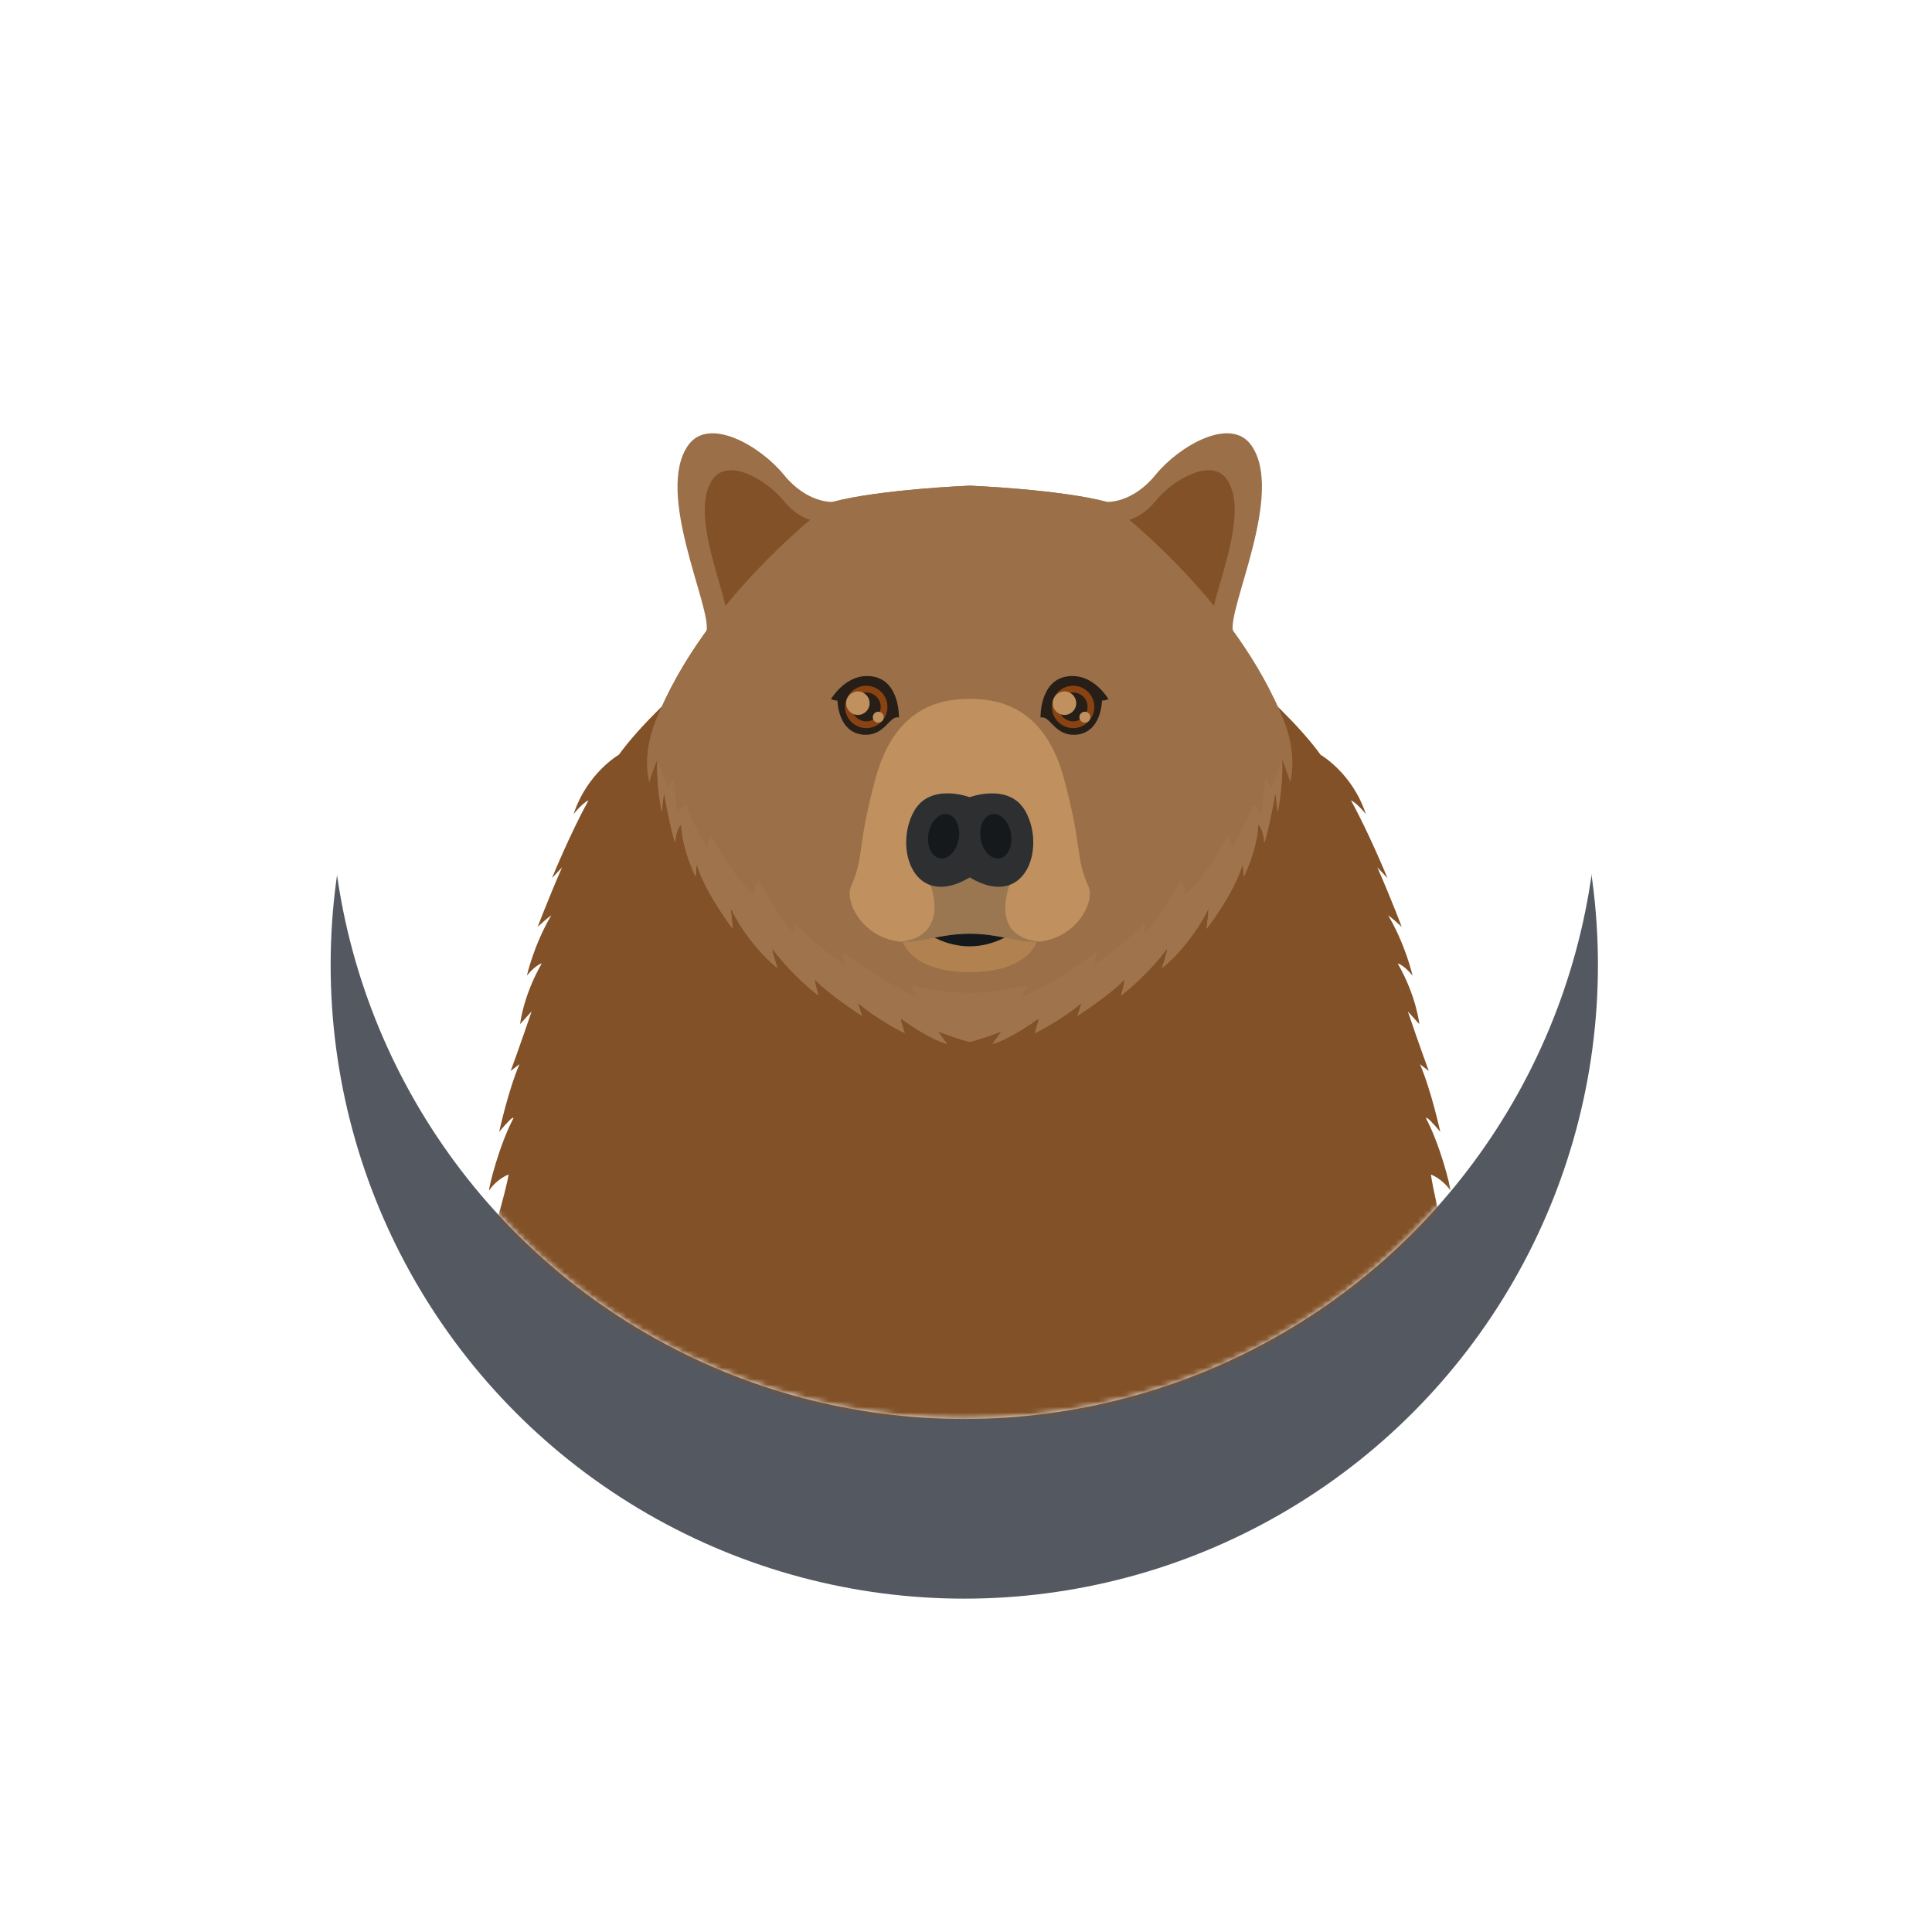 <?xml version="1.0" encoding="UTF-8"?> <svg xmlns="http://www.w3.org/2000/svg" width="344" height="344" viewBox="0 0 344 344" fill="none"> <g filter="url(#filter0_f_2142_7522)"> <circle cx="171.696" cy="171.823" r="112.823" fill="#545860"></circle> </g> <g clip-path="url(#clip0_2142_7522)"> <circle cx="171.695" cy="139.823" r="111.256" fill="white" stroke="white" stroke-width="3.134"></circle> <mask id="mask0_2142_7522" style="mask-type:alpha" maskUnits="userSpaceOnUse" x="58" y="27" width="227" height="226"> <circle cx="171.695" cy="139.823" r="112.823" fill="#C4C4C4"></circle> </mask> <g mask="url(#mask0_2142_7522)"> <path d="M148.253 89.361C148.253 89.361 143.759 89.682 139.578 84.546C135.405 79.411 126.245 74.102 122.558 79.246C116.46 87.756 126.895 108.471 125.768 112.488C136.698 111.846 148.253 89.361 148.253 89.361Z" fill="#9B7048"></path> <path d="M197.074 89.361C197.074 89.361 201.568 89.682 205.749 84.546C209.922 79.411 219.082 74.102 222.769 79.246C228.867 87.756 218.432 108.471 219.559 112.488C208.629 111.846 197.074 89.361 197.074 89.361Z" fill="#9B7048"></path> <path d="M199.251 92.836C199.251 92.836 202.6 93.079 205.714 89.245C208.828 85.41 215.655 81.454 218.405 85.297C222.951 91.639 215.169 107.089 216.011 110.082C207.874 109.596 199.251 92.836 199.251 92.836Z" fill="#825127"></path> <path d="M146.076 92.836C146.076 92.836 142.727 93.079 139.613 89.245C136.499 85.41 129.672 81.454 126.922 85.297C122.376 91.639 130.157 107.089 129.316 110.082C137.453 109.596 146.076 92.836 146.076 92.836Z" fill="#825127"></path> <path fill-rule="evenodd" clip-rule="evenodd" d="M87.078 211.993C87.078 211.152 88.883 203.926 91.416 199.111C91.416 198.634 90.088 200.074 88.883 201.523C88.883 201.523 90.444 194.297 92.491 189.482C92.491 189.482 92.491 189.482 90.93 190.688C90.93 190.688 92.613 186.108 94.66 180.087C94.66 180.087 94.66 180.087 92.613 182.334C92.613 182.334 93.099 177.433 96.464 171.534C96.464 171.534 95.38 171.777 93.819 173.703C93.819 173.703 95.024 168.281 98.156 162.981C98.156 162.981 97.557 163.345 95.744 165.028C95.744 165.028 97.549 160.213 100.082 154.427C100.082 154.427 100.082 154.427 98.277 156.353C98.277 156.353 101.531 148.407 104.784 142.499C104.784 142.499 103.821 142.864 102.138 144.937C104.549 137.615 110.188 134.388 110.188 134.388C117.761 123.935 135.735 110.541 135.735 110.541L172.664 138.622L209.593 110.55C209.593 110.55 227.576 123.952 235.141 134.397C235.141 134.397 240.788 137.624 243.191 144.946C241.508 142.872 240.545 142.508 240.545 142.508C243.798 148.407 247.051 156.362 247.051 156.362C245.247 154.436 245.247 154.436 245.247 154.436C247.771 160.213 249.584 165.036 249.584 165.036C247.78 163.354 247.173 162.989 247.173 162.989C250.304 168.29 251.51 173.711 251.51 173.711C249.949 171.786 248.864 171.543 248.864 171.543C252.239 177.442 252.716 182.343 252.716 182.343C250.669 180.096 250.669 180.096 250.669 180.096C252.716 186.116 254.399 190.697 254.399 190.697C252.837 189.491 252.837 189.491 252.837 189.491C254.885 194.305 256.446 201.532 256.446 201.532C255.24 200.083 253.913 198.643 253.913 199.12C256.446 203.935 258.25 211.161 258.25 212.002C256.802 209.833 254.772 209.131 254.772 209.131C255.258 212.28 256.446 217.111 256.446 217.111L225.206 249.804L176.861 263.617L128.517 256.711L87.078 222.179C87.078 222.179 90.071 212.28 90.557 209.131C90.557 209.131 88.527 209.825 87.078 211.993Z" fill="#825127"></path> <path d="M116.625 128.702C125.456 106.06 148.254 89.361 148.254 89.361C156.764 87.115 172.665 86.473 172.665 86.473C172.665 86.473 188.566 87.115 197.076 89.361C197.076 89.361 219.873 106.06 228.713 128.702C228.713 128.702 230.977 134.02 229.719 139.259C229.416 137.871 228.27 135.165 228.27 135.165C228.513 139.918 227.49 144.62 227.49 144.62C227.308 142.148 227.065 141.263 227.065 141.263C226.162 146.546 225.078 150.641 225.078 149.921C225.017 147.752 224.054 146.789 224.054 146.789C223.872 151.248 221.469 156.123 221.469 156.123C221.287 153.833 221.287 153.833 221.287 153.833C219.778 159.012 214.842 165.397 214.842 165.397C215.145 162.863 215.206 161.727 215.206 161.727C212.135 168.172 206.896 172.51 206.896 172.328C207.798 169.743 207.859 168.832 207.859 168.832C204.189 173.828 199.609 177.264 199.609 177.264C200.147 175.399 200.329 174.254 200.207 174.436C197.501 177.264 191.836 180.881 191.836 180.881C192.435 179.137 192.556 178.591 192.556 178.591C188.704 181.844 184.246 183.952 184.246 183.952C184.783 182.148 185.087 181.419 184.844 181.419C179.362 185.331 176.716 185.878 176.716 185.878C177.861 184.256 178.321 183.648 178.321 183.648C174.009 185.271 172.665 185.513 172.665 185.513C172.665 185.513 171.32 185.271 167.009 183.648C167.009 183.648 167.468 184.247 168.613 185.878C168.613 185.878 165.968 185.34 160.485 181.419C160.242 181.419 160.546 182.139 161.084 183.952C161.084 183.952 156.625 181.844 152.773 178.591C152.773 178.591 152.895 179.129 153.493 180.881C153.493 180.881 147.837 177.272 145.122 174.436C145.001 174.254 145.183 175.399 145.721 177.264C145.721 177.264 141.14 173.828 137.471 168.832C137.471 168.832 137.531 169.734 138.434 172.328C138.434 172.51 133.194 168.172 130.123 161.727C130.123 161.727 130.184 162.872 130.487 165.397C130.487 165.397 125.551 159.012 124.042 153.833C124.042 153.833 124.042 153.833 123.86 156.123C123.86 156.123 121.448 151.248 121.275 146.789C121.275 146.789 120.312 147.752 120.251 149.921C120.251 150.641 119.167 146.546 118.265 141.263C118.265 141.263 118.022 142.148 117.84 144.62C117.84 144.62 116.816 139.927 117.059 135.165C117.059 135.165 115.914 137.871 115.61 139.259C114.352 134.02 116.625 128.702 116.625 128.702Z" fill="#9B7048"></path> <path d="M116.625 128.702C125.456 106.06 148.254 89.361 148.254 89.361C156.764 87.115 172.665 86.473 172.665 86.473C172.665 86.473 188.566 87.115 197.076 89.361C197.076 89.361 219.873 106.06 228.713 128.702C228.713 128.702 230.977 134.02 229.719 139.259C229.416 137.871 228.27 135.165 228.27 135.165C228.513 139.918 227.49 144.62 227.49 144.62C227.308 142.148 227.065 141.263 227.065 141.263C226.162 146.546 225.078 150.641 225.078 149.921C225.017 147.752 224.054 146.789 224.054 146.789C223.872 151.248 221.469 156.123 221.469 156.123C221.287 153.833 221.287 153.833 221.287 153.833C219.778 159.012 214.842 165.397 214.842 165.397C215.145 162.863 215.206 161.727 215.206 161.727C212.135 168.172 206.896 172.51 206.896 172.328C207.798 169.743 207.859 168.832 207.859 168.832C204.189 173.828 199.609 177.264 199.609 177.264C200.147 175.399 200.329 174.254 200.207 174.436C197.501 177.264 191.836 180.881 191.836 180.881C192.435 179.137 192.556 178.591 192.556 178.591C188.704 181.844 184.246 183.952 184.246 183.952C184.783 182.148 185.087 181.419 184.844 181.419C179.362 185.331 176.716 185.878 176.716 185.878C177.861 184.256 178.321 183.648 178.321 183.648C174.009 185.271 172.665 185.513 172.665 185.513C172.665 185.513 171.32 185.271 167.009 183.648C167.009 183.648 167.468 184.247 168.613 185.878C168.613 185.878 165.968 185.34 160.485 181.419C160.242 181.419 160.546 182.139 161.084 183.952C161.084 183.952 156.625 181.844 152.773 178.591C152.773 178.591 152.895 179.129 153.493 180.881C153.493 180.881 147.837 177.272 145.122 174.436C145.001 174.254 145.183 175.399 145.721 177.264C145.721 177.264 141.14 173.828 137.471 168.832C137.471 168.832 137.531 169.734 138.434 172.328C138.434 172.51 133.194 168.172 130.123 161.727C130.123 161.727 130.184 162.872 130.487 165.397C130.487 165.397 125.551 159.012 124.042 153.833C124.042 153.833 124.042 153.833 123.86 156.123C123.86 156.123 121.448 151.248 121.275 146.789C121.275 146.789 120.312 147.752 120.251 149.921C120.251 150.641 119.167 146.546 118.265 141.263C118.265 141.263 118.022 142.148 117.84 144.62C117.84 144.62 116.816 139.927 117.059 135.165C117.059 135.165 115.914 137.871 115.61 139.259C114.352 134.02 116.625 128.702 116.625 128.702Z" fill="#9B7048"></path> <path d="M172.637 163.002C172.637 162.993 172.637 162.984 172.637 162.984C172.637 162.984 172.646 162.984 172.663 162.993C172.681 162.984 172.689 162.984 172.689 162.984C172.689 162.984 172.689 162.993 172.689 163.002C173.453 163.253 182.579 166.263 184.548 167.721C184.548 167.721 183.125 173.073 172.689 173.091C172.681 173.091 172.672 173.091 172.663 173.091C172.655 173.091 172.646 173.091 172.637 173.091C162.201 173.073 160.779 167.721 160.779 167.721C162.739 166.263 171.874 163.253 172.637 163.002Z" fill="#B28150"></path> <path d="M172.635 164.162L180.078 166.235C180.078 166.235 176.973 168.5 172.635 168.5C168.298 168.5 165.192 166.235 165.192 166.235L172.635 164.162Z" fill="#16191C"></path> <path d="M185.269 127.752C185.269 127.752 185.087 121.306 189.841 120.465C194.595 119.623 197.371 124.499 197.371 124.499C196.772 124.742 196.226 124.742 196.226 124.742C195.983 128.532 194.118 131.005 190.864 130.823C187.62 130.64 186.9 127.335 185.269 127.752Z" fill="#271F17"></path> <path d="M187.303 125.871C187.303 127.956 188.988 129.641 191.073 129.641C193.157 129.641 194.842 127.956 194.842 125.871C194.842 123.787 193.157 122.102 191.073 122.102C188.988 122.102 187.303 123.787 187.303 125.871Z" fill="#894313"></path> <path d="M151.506 157.896C154.004 152.136 152.469 151.416 155.843 138.768C159.218 126.12 167.138 124.438 172.664 124.438C178.19 124.438 186.11 126.12 189.484 138.768C192.859 151.416 191.323 152.136 193.822 157.896C195.184 161.037 190.413 169.451 181.052 167.395C174.086 165.869 171.241 165.869 164.275 167.395C154.924 169.451 150.144 161.045 151.506 157.896Z" fill="#C0915F"></path> <path d="M160.058 127.752C160.058 127.752 160.24 121.306 155.486 120.465C150.732 119.623 147.956 124.499 147.956 124.499C148.555 124.742 149.101 124.742 149.101 124.742C149.344 128.532 151.209 131.005 154.462 130.823C157.707 130.64 158.435 127.335 160.058 127.752Z" fill="#271F17"></path> <path opacity="0.3" d="M164.528 155.267C163.348 153.705 172.691 155.206 172.691 155.206C172.691 155.206 181.34 153.723 180.603 155.327C179.275 158.216 176.222 166.796 185.062 167.654C183.838 167.776 182.502 167.715 181.054 167.394C174.088 165.867 171.242 165.867 164.277 167.394C162.837 167.706 161.509 167.776 160.295 167.654C169.169 166.813 166.211 157.496 164.528 155.267Z" fill="#443931"></path> <path d="M162.703 144.513C165.583 139.256 172.662 141.946 172.662 141.946C172.662 141.946 179.732 139.265 182.621 144.513C186.238 151.098 182.543 162.097 172.662 156.233C162.79 162.097 159.095 151.098 162.703 144.513Z" fill="#2D2F30"></path> <path d="M174.61 149.35C174.975 151.521 176.469 153.076 177.962 152.824C179.448 152.572 180.368 150.618 180.004 148.446C179.639 146.275 178.145 144.72 176.651 144.972C175.166 145.215 174.245 147.178 174.61 149.35Z" fill="#16191C"></path> <path d="M158.012 125.871C158.012 127.956 156.327 129.641 154.242 129.641C152.157 129.641 150.472 127.956 150.472 125.871C150.472 123.787 152.157 122.102 154.242 122.102C156.327 122.102 158.012 123.787 158.012 125.871Z" fill="#894313"></path> <path d="M170.711 149.35C170.346 151.521 168.852 153.076 167.358 152.824C165.873 152.572 164.952 150.618 165.317 148.446C165.682 146.275 167.176 144.72 168.67 144.972C170.155 145.215 171.076 147.178 170.711 149.35Z" fill="#16191C"></path> <g opacity="0.3"> <path opacity="0.3" d="M118.843 140.284C119.329 139.564 119.927 138.723 119.927 138.723C120.292 141.733 120.578 144.951 120.578 144.951C121.367 143.659 122.209 143.294 122.209 143.294C123.293 146.79 125.939 150.998 125.939 150.998C126.182 149.67 126.659 148.89 126.659 148.89C131.838 158.224 134.38 159.308 134.38 159.308C134.007 157.504 135.091 156.775 135.091 156.775C139.671 164.964 141.476 166.231 141.476 166.231C141.597 164.366 141.597 164.366 141.597 164.366C145.093 168.339 150.419 171.835 150.419 171.835C150.029 169.544 150.029 169.544 150.029 169.544C159.303 176.172 163.397 177.612 163.397 177.612C162.313 175.443 162.313 175.443 162.313 175.443C169.782 177.248 175.481 177.248 182.942 175.443C182.942 175.443 182.942 175.443 181.857 177.612C181.857 177.612 185.952 176.163 195.225 169.544C195.225 169.544 195.225 169.544 194.835 171.835C194.835 171.835 200.161 168.339 203.657 164.366C203.657 164.366 203.657 164.366 203.779 166.231C203.779 166.231 205.583 164.964 210.163 156.775C210.163 156.775 211.248 157.495 210.875 159.308C210.875 159.308 213.416 158.224 218.595 148.89C218.595 148.89 219.081 149.67 219.315 150.998C219.315 150.998 221.961 146.782 223.045 143.294C223.045 143.294 223.887 143.659 224.676 144.951C224.676 144.951 224.971 141.733 225.327 138.723C225.327 138.723 225.925 139.564 226.411 140.284L228.25 135.166C228.493 139.92 227.47 144.622 227.47 144.622C227.287 142.149 227.045 141.264 227.045 141.264C226.142 146.547 225.058 150.642 225.058 149.922C224.997 147.753 224.034 146.79 224.034 146.79C223.852 151.249 221.449 156.124 221.449 156.124C221.267 153.834 221.267 153.834 221.267 153.834C219.758 159.013 214.822 165.398 214.822 165.398C215.125 162.865 215.186 161.728 215.186 161.728C212.115 168.174 206.875 172.511 206.875 172.329C207.778 169.744 207.838 168.833 207.838 168.833C204.169 173.83 199.589 177.265 199.589 177.265C200.126 175.4 200.309 174.255 200.187 174.437C197.481 177.265 191.816 180.883 191.816 180.883C192.414 179.139 192.536 178.592 192.536 178.592C188.684 181.845 184.225 183.953 184.225 183.953C184.763 182.149 185.067 181.42 184.824 181.42C179.341 185.333 176.696 185.879 176.696 185.879C177.841 184.257 178.3 183.65 178.3 183.65C173.989 185.272 172.644 185.515 172.644 185.515C172.644 185.515 171.3 185.272 166.988 183.65C166.988 183.65 167.448 184.248 168.593 185.879C168.593 185.879 165.947 185.341 160.465 181.42C160.222 181.42 160.526 182.14 161.064 183.953C161.064 183.953 156.605 181.845 152.753 178.592C152.753 178.592 152.874 179.13 153.473 180.883C153.473 180.883 147.817 177.274 145.102 174.437C144.98 174.255 145.163 175.4 145.7 177.265C145.7 177.265 141.12 173.83 137.451 168.833C137.451 168.833 137.511 169.735 138.413 172.329C138.413 172.511 133.174 168.174 130.103 161.728C130.103 161.728 130.164 162.874 130.467 165.398C130.467 165.398 125.531 159.013 124.022 153.834C124.022 153.834 124.022 153.834 123.84 156.124C123.84 156.124 121.428 151.249 121.255 146.79C121.255 146.79 120.292 147.753 120.231 149.922C120.231 150.642 119.147 146.547 118.244 141.264C118.244 141.264 118.002 142.149 117.819 144.622C117.819 144.622 116.822 140.015 117.03 135.313L118.843 140.284Z" fill="#CEA27C"></path> <path opacity="0.3" d="M117.013 135.166L117.04 135.238C117.031 135.266 117.022 135.293 117.004 135.329C117.004 135.275 117.004 135.22 117.013 135.166Z" fill="#C0915F"></path> </g> <path d="M188.505 125.87C188.505 127.286 189.652 128.441 191.076 128.441C192.492 128.441 193.647 127.294 193.647 125.87C193.647 124.454 192.501 123.299 191.076 123.299C189.661 123.299 188.505 124.445 188.505 125.87Z" fill="#271F17"></path> <path d="M151.672 125.87C151.672 127.286 152.818 128.441 154.243 128.441C155.659 128.441 156.814 127.294 156.814 125.87C156.814 124.454 155.667 123.299 154.243 123.299C152.827 123.299 151.672 124.445 151.672 125.87Z" fill="#271F17"></path> <path d="M150.66 125.205C150.66 126.36 151.598 127.298 152.753 127.298C153.908 127.298 154.837 126.36 154.837 125.205C154.837 124.049 153.899 123.111 152.753 123.111C151.598 123.12 150.66 124.049 150.66 125.205Z" fill="#C0915F"></path> <path d="M155.405 127.699C155.405 128.238 155.84 128.672 156.378 128.672C156.917 128.672 157.351 128.238 157.351 127.699C157.351 127.161 156.917 126.727 156.378 126.727C155.84 126.727 155.405 127.161 155.405 127.699Z" fill="#C0915F"></path> <path d="M187.441 125.205C187.441 126.36 188.379 127.298 189.535 127.298C190.69 127.298 191.628 126.36 191.628 125.205C191.628 124.049 190.69 123.111 189.535 123.111C188.379 123.12 187.441 124.049 187.441 125.205Z" fill="#C0915F"></path> <path d="M192.187 127.699C192.187 128.238 192.621 128.672 193.16 128.672C193.699 128.672 194.133 128.238 194.133 127.699C194.133 127.161 193.699 126.727 193.16 126.727C192.63 126.727 192.187 127.161 192.187 127.699Z" fill="#C0915F"></path> </g> </g> <defs> <filter id="filter0_f_2142_7522" x="0.009" y="0.136" width="343.374" height="343.375" filterUnits="userSpaceOnUse" color-interpolation-filters="sRGB"> <feFlood flood-opacity="0" result="BackgroundImageFix"></feFlood> <feBlend mode="normal" in="SourceGraphic" in2="BackgroundImageFix" result="shape"></feBlend> <feGaussianBlur stdDeviation="29.432" result="effect1_foregroundBlur_2142_7522"></feGaussianBlur> </filter> <clipPath id="clip0_2142_7522"> <rect width="225.646" height="225.646" fill="white" transform="translate(58.873 27)"></rect> </clipPath> </defs> </svg> 